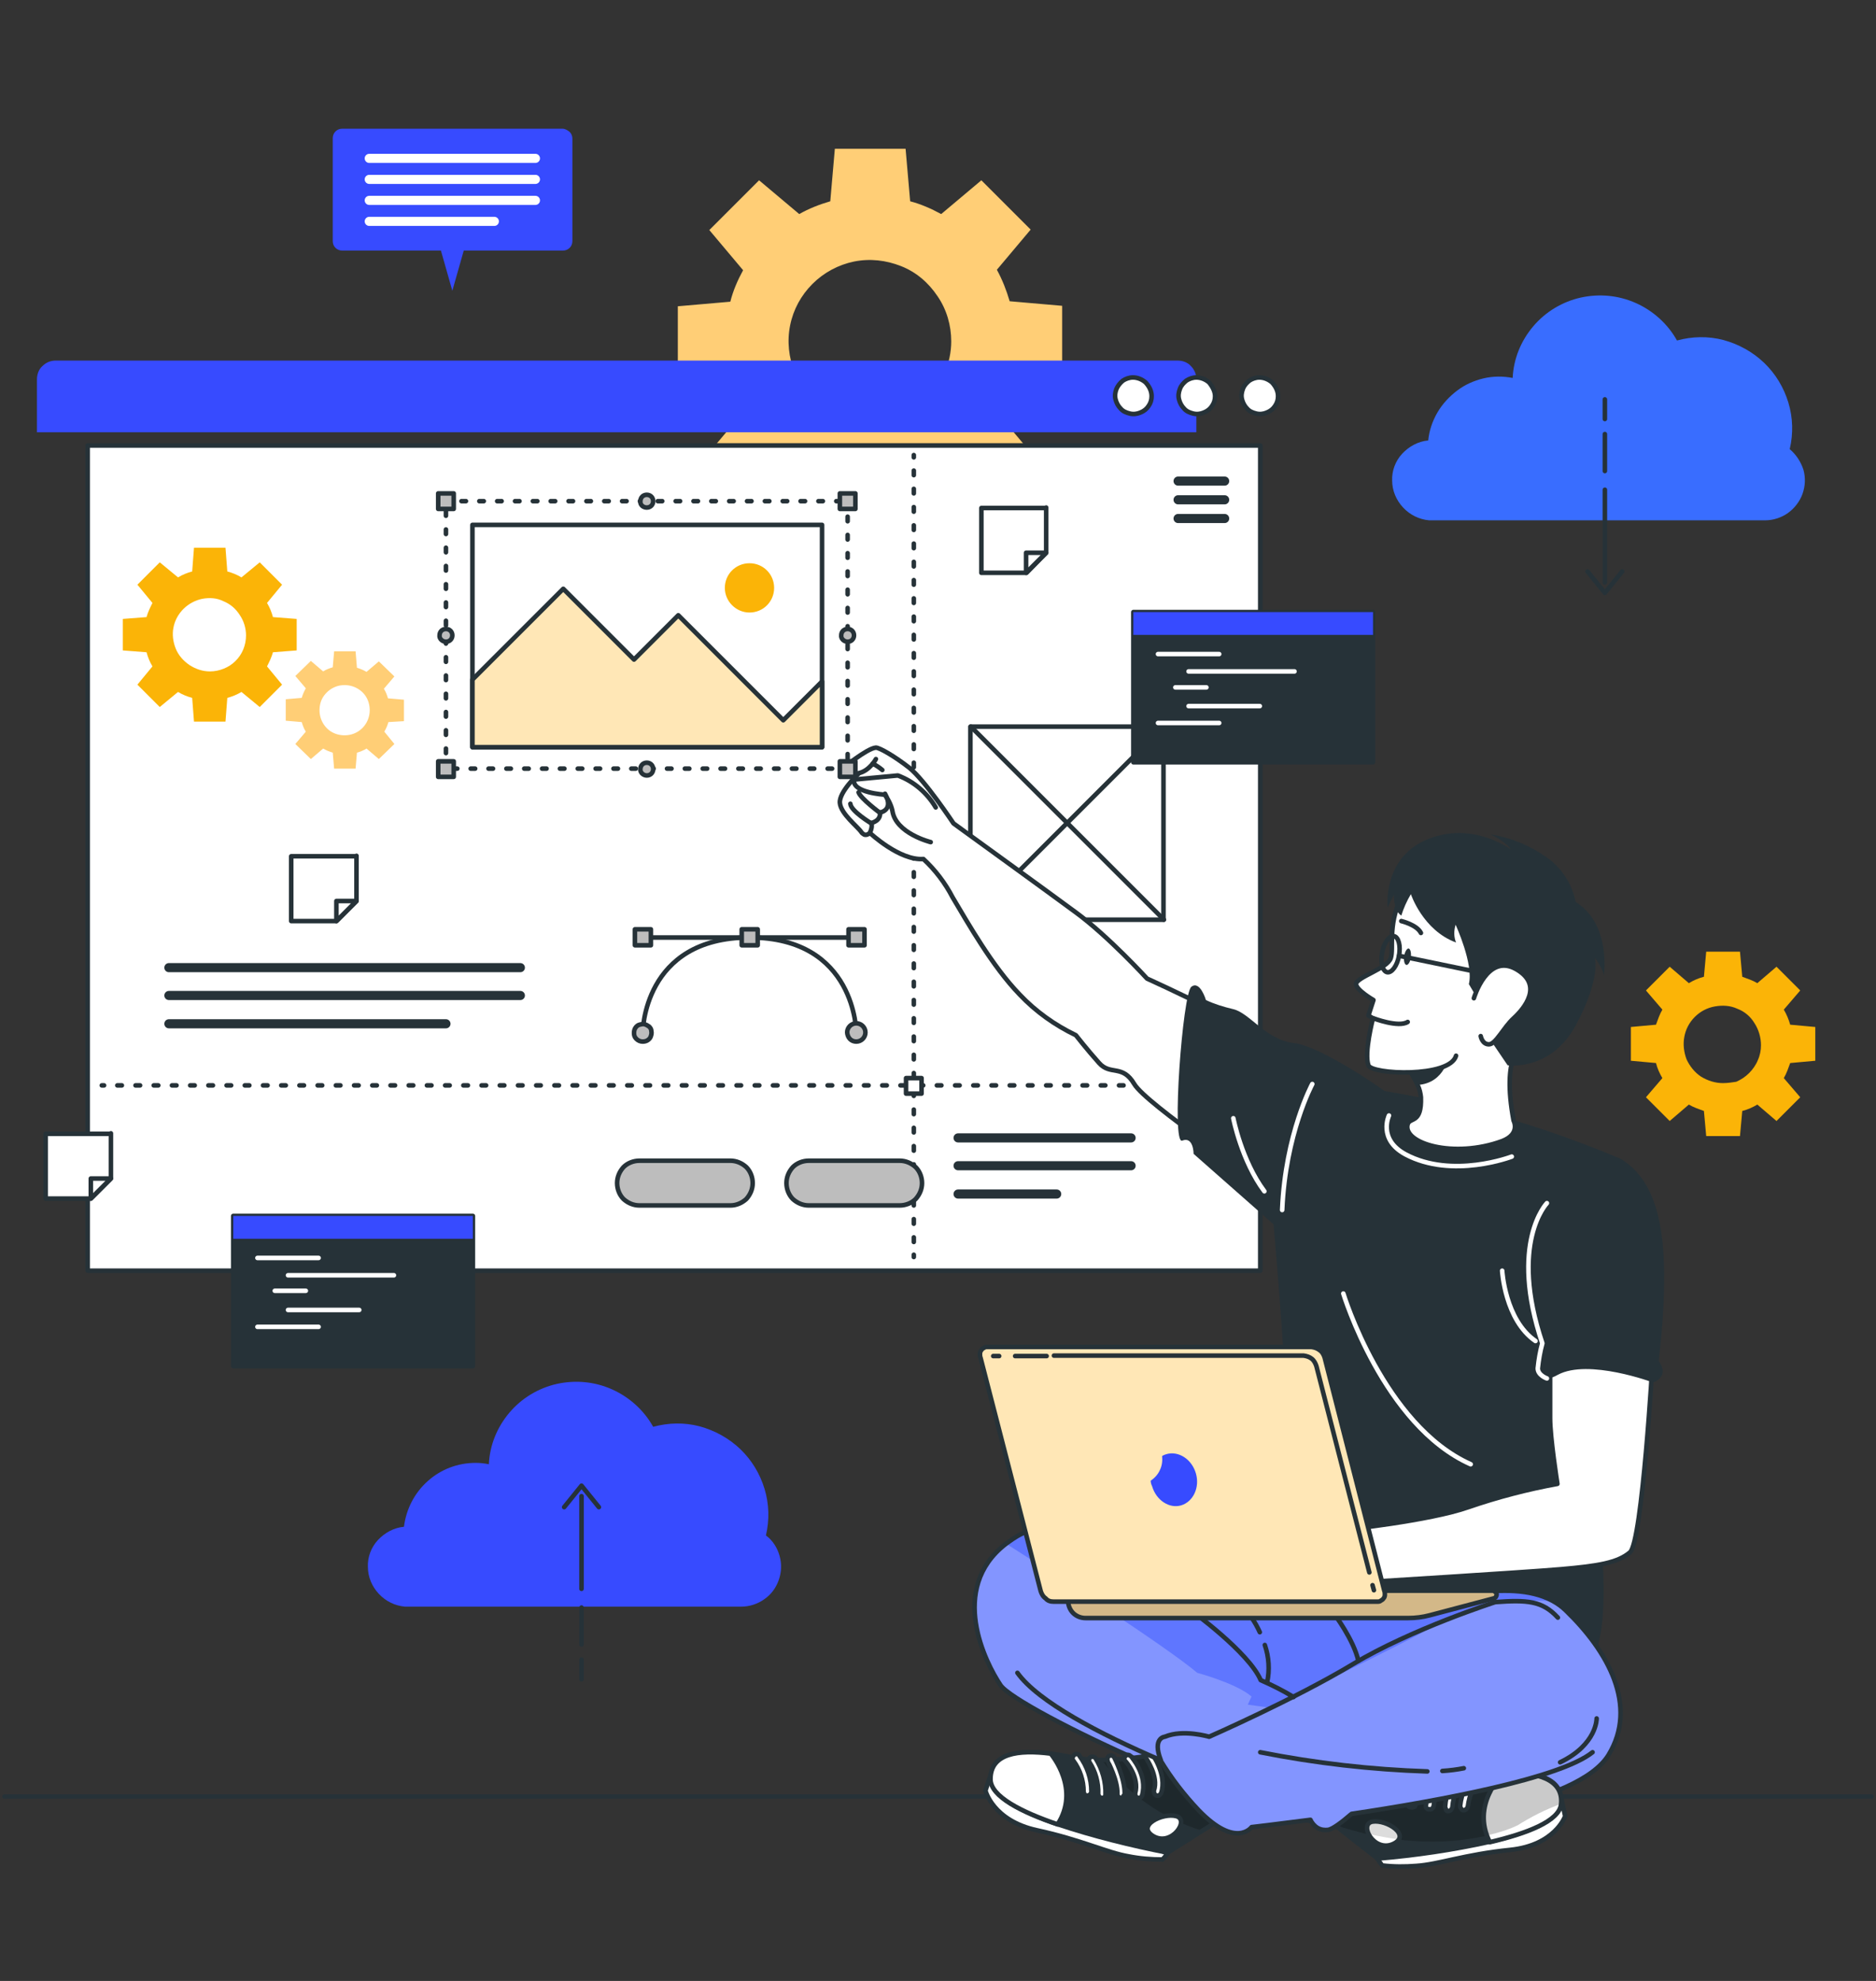<?xml version="1.0" encoding="utf-8"?>
<!-- Generator: Adobe Illustrator 25.2.1, SVG Export Plug-In . SVG Version: 6.00 Build 0)  -->
<svg version="1.1" id="Layer_1" xmlns="http://www.w3.org/2000/svg" xmlns:xlink="http://www.w3.org/1999/xlink" x="0px" y="0px"
	 viewBox="0 0 411 434" style="enable-background:new 0 0 411 434;" xml:space="preserve">
<rect x="0" y="0" width="411" height="434" fill="#333333" stroke="none"/>
<style type="text/css">
	.st0{fill:none;stroke:#263238;stroke-linecap:round;stroke-linejoin:round;}
	.st1{fill:#FFCE76;}
	.st2{fill:#FBB407;}
	.st3{fill:#396DFF;}
	.st4{fill:#374BFF;}
	.st5{fill:#FFFFFF;stroke:#263238;stroke-linecap:round;stroke-linejoin:round;}
	.st6{fill:none;stroke:#263238;stroke-width:2;stroke-linecap:round;stroke-linejoin:round;}
	.st7{fill:none;stroke:#263238;stroke-linecap:round;stroke-linejoin:round;stroke-dasharray:1,3;}
	.st8{fill:none;stroke:#263238;stroke-linecap:round;stroke-linejoin:round;stroke-dasharray:1,2.99;}
	.st9{fill:#BDBDBD;stroke:#263238;stroke-linecap:round;stroke-linejoin:round;}
	.st10{fill:#263238;stroke:#263238;stroke-linecap:round;stroke-linejoin:round;}
	.st11{fill:none;stroke:#FFFFFF;stroke-linecap:round;stroke-linejoin:round;}
	.st12{fill:none;stroke:#FFFFFF;stroke-width:2;stroke-linecap:round;stroke-linejoin:round;}
	.st13{fill:#FFFFFF;}
	.st14{fill:#263238;}
	.st15{fill:#8395FF;}
	.st16{fill:#5F76FF;}
	.st17{opacity:0.3;fill-opacity:0.7;enable-background:new    ;}
	.st18{opacity:0.2;fill-opacity:0.7;enable-background:new    ;}
	.st19{fill:#D3B888;stroke:#263238;stroke-linecap:round;stroke-linejoin:round;}
	.st20{fill:#FFE7B6;stroke:#263238;stroke-linecap:round;stroke-linejoin:round;}
	.st21{fill:none;stroke:#263238;stroke-linecap:round;stroke-linejoin:round;stroke-dasharray:0.98,2.93;}
</style>
<path class="st0" d="M1,393.6h409"/>
<path class="st1" d="M232.7,82.4V67l-11.5-1c-0.7-2.4-1.6-4.7-2.8-6.9l7.4-8.8L215,39.5l-8.8,7.4c-2.2-1.2-4.5-2.2-6.8-2.8l-1-11.5
	h-15.5l-1,11.5c-2.4,0.7-4.7,1.6-6.8,2.8l-8.8-7.4l-10.9,10.9l7.4,8.8c-1.2,2.2-2.2,4.5-2.8,6.9l-11.5,1v15.4l11.5,1
	c0.7,2.4,1.6,4.7,2.8,6.8l-7.4,8.8l10.9,10.9l8.8-7.4c2.2,1.2,4.5,2.2,6.8,2.8l1,11.5h15.4l1-11.5c2.4-0.7,4.7-1.6,6.9-2.8l8.8,7.4
	L225.7,99l-7.4-8.8c1.2-2.2,2.2-4.5,2.8-6.8L232.7,82.4z M190.6,92.6c-3.5,0-7-1-9.9-3c-2.9-2-5.2-4.7-6.6-8
	c-1.3-3.3-1.7-6.8-1-10.3c0.7-3.5,2.4-6.6,4.9-9.1s5.7-4.2,9.1-4.9c3.5-0.7,7-0.3,10.3,1c3.3,1.3,6,3.6,8,6.6c2,2.9,3,6.4,3,9.9
	c0,2.3-0.5,4.7-1.4,6.8c-0.9,2.2-2.2,4.1-3.9,5.8c-1.7,1.7-3.6,3-5.8,3.9C195.2,92.1,192.9,92.6,190.6,92.6L190.6,92.6z"/>
<path class="st2" d="M397.7,232.4v-7.4l-5.5-0.5c-0.3-1.1-0.8-2.3-1.4-3.3l3.6-4.2l-5.2-5.2l-4.2,3.6c-1-0.6-2.2-1-3.3-1.4l-0.5-5.5
	h-7.4l-0.5,5.5c-1.2,0.3-2.3,0.8-3.3,1.4l-4.2-3.6l-5.2,5.2l3.6,4.2c-0.6,1-1,2.2-1.4,3.3l-5.5,0.5v7.4l5.5,0.5
	c0.3,1.2,0.8,2.3,1.4,3.3l-3.6,4.2l5.2,5.2l4.2-3.6c1,0.6,2.2,1,3.3,1.4l0.5,5.5h7.4l0.5-5.5c1.2-0.3,2.3-0.8,3.3-1.4l4.2,3.6
	l5.2-5.2l-3.6-4.2c0.6-1,1-2.2,1.4-3.3L397.7,232.4z M377.5,237.3c-1.7,0-3.3-0.5-4.8-1.4c-1.4-0.9-2.5-2.3-3.2-3.8
	c-0.6-1.6-0.8-3.3-0.5-4.9c0.3-1.7,1.1-3.2,2.3-4.4c1.2-1.2,2.7-2,4.4-2.3c1.7-0.3,3.4-0.2,4.9,0.5c1.6,0.6,2.9,1.7,3.8,3.2
	c0.9,1.4,1.4,3.1,1.4,4.8c0,1.1-0.2,2.2-0.7,3.3c-0.4,1-1.1,2-1.9,2.8c-0.8,0.8-1.7,1.4-2.8,1.9
	C379.7,237.1,378.6,237.3,377.5,237.3L377.5,237.3z"/>
<path class="st3" d="M392.1,98.4c0.8-3.4,0.7-6.9-0.3-10.2c-1-3.3-2.8-6.3-5.3-8.7c-2.5-2.4-5.6-4.1-8.9-5
	c-3.4-0.9-6.9-0.8-10.2,0.1c-2-3.6-5.2-6.5-9-8.2c-3.8-1.7-8-2.1-12.1-1.2c-4,0.9-7.7,3.1-10.4,6.3c-2.7,3.2-4.3,7.1-4.5,11.3
	c-2.1-0.4-4.3-0.4-6.4,0.1c-2.1,0.5-4.1,1.4-5.8,2.7c-1.7,1.3-3.2,2.9-4.3,4.8c-1.1,1.9-1.8,4-2,6.1c-2.2,0.2-4.2,1.3-5.7,2.9
	c-1.5,1.6-2.3,3.8-2.2,5.9c0,2.2,0.9,4.3,2.4,5.9c1.5,1.6,3.5,2.6,5.7,2.8h73.6c1.8,0,3.6-0.6,5-1.6s2.6-2.5,3.2-4.2
	c0.6-1.7,0.7-3.5,0.2-5.3C394.5,101.1,393.5,99.6,392.1,98.4L392.1,98.4z"/>
<path class="st0" d="M351.6,107.3v20.3"/>
<path class="st0" d="M351.6,95.1v8.1"/>
<path class="st0" d="M351.6,87.5v4.3"/>
<path class="st0" d="M347.8,125.2l3.8,4.7l3.8-4.7"/>
<path class="st4" d="M167.8,336.4c0.8-3.4,0.7-6.9-0.3-10.2c-1-3.3-2.8-6.3-5.3-8.7c-2.5-2.4-5.6-4.1-8.9-5
	c-3.4-0.9-6.9-0.8-10.2,0.1c-2-3.6-5.2-6.5-9-8.2c-3.8-1.7-8-2.1-12.1-1.2c-4,0.9-7.7,3.1-10.4,6.3c-2.7,3.2-4.3,7.1-4.5,11.3
	c-1-0.2-1.9-0.3-2.9-0.3c-3.9,0-7.6,1.4-10.5,4c-2.9,2.6-4.7,6.1-5.2,10c-2.2,0.2-4.2,1.3-5.7,2.9c-1.5,1.6-2.3,3.8-2.2,5.9
	c0,2.2,0.9,4.3,2.4,5.9c1.5,1.6,3.5,2.6,5.7,2.8h73.7c1.8,0,3.6-0.6,5-1.6c1.5-1,2.6-2.5,3.2-4.2c0.6-1.7,0.7-3.5,0.2-5.3
	C170.3,339.1,169.3,337.5,167.8,336.4L167.8,336.4z"/>
<path class="st0" d="M127.4,348.1v-20.3"/>
<path class="st0" d="M127.4,360.3v-8.1"/>
<path class="st0" d="M127.4,367.9v-4.3"/>
<path class="st0" d="M131.2,330.2l-3.8-4.7l-3.8,4.7"/>
<path class="st4" d="M12.2,79h245.8c1.1,0,2.2,0.4,2.9,1.2c0.8,0.8,1.2,1.8,1.2,2.9v11.6H8.1V83.1c0-1.1,0.4-2.2,1.2-2.9
	C10.1,79.4,11.1,79,12.2,79z"/>
<path class="st5" d="M276.1,97.6H19.2v180.8h256.9V97.6z"/>
<path class="st5" d="M280,86.8c0,0.8-0.2,1.5-0.7,2.2c-0.4,0.6-1,1.1-1.8,1.4c-0.7,0.3-1.5,0.4-2.3,0.2c-0.8-0.2-1.5-0.5-2-1.1
	c-0.5-0.5-0.9-1.2-1.1-2c-0.2-0.8-0.1-1.5,0.2-2.3s0.8-1.3,1.4-1.8c0.6-0.4,1.4-0.7,2.2-0.7c1,0,2,0.4,2.8,1.1
	C279.6,84.8,280,85.8,280,86.8z"/>
<path class="st5" d="M266.2,86.8c0,0.8-0.2,1.5-0.7,2.2c-0.4,0.6-1,1.1-1.8,1.4c-0.7,0.3-1.5,0.4-2.3,0.2c-0.8-0.2-1.5-0.5-2-1.1
	c-0.5-0.5-0.9-1.2-1.1-2c-0.2-0.8-0.1-1.5,0.2-2.3s0.8-1.3,1.4-1.8c0.6-0.4,1.4-0.7,2.2-0.7c1,0,2,0.4,2.8,1.1
	C265.7,84.8,266.2,85.8,266.2,86.8z"/>
<path class="st5" d="M252.3,86.8c0,0.8-0.2,1.5-0.7,2.2c-0.4,0.6-1,1.1-1.8,1.4c-0.7,0.3-1.5,0.4-2.3,0.2c-0.8-0.2-1.5-0.5-2-1.1
	c-0.5-0.5-0.9-1.2-1.1-2c-0.2-0.8-0.1-1.5,0.2-2.3c0.3-0.7,0.8-1.3,1.4-1.8c0.6-0.4,1.4-0.7,2.2-0.7c1,0,2,0.4,2.8,1.1
	C251.9,84.8,252.3,85.8,252.3,86.8z"/>
<path class="st6" d="M268.3,105.4h-10.2"/>
<path class="st6" d="M268.3,109.5h-10.2"/>
<path class="st6" d="M268.3,113.6h-10.2"/>
<path class="st6" d="M37,212h77"/>
<path class="st6" d="M37,218.1h77"/>
<path class="st6" d="M37,224.3h60.7"/>
<path class="st0" d="M200.2,99.7v0.5"/>
<path class="st7" d="M200.2,103.1v170.3"/>
<path class="st0" d="M200.2,274.9v0.5"/>
<path class="st0" d="M22.3,237.8h0.5"/>
<path class="st8" d="M25.7,237.8h244.5"/>
<path class="st0" d="M271.7,237.8h0.5"/>
<path class="st5" d="M201.9,236.2h-3.4v3.4h3.4V236.2z"/>
<path class="st0" d="M186.8,205.4h-45"/>
<path class="st0" d="M187.6,226.3c0,0,0-20.9-23.4-20.9s-23.4,20.9-23.4,20.9"/>
<path class="st9" d="M187.6,228.2c1.1,0,2-0.9,2-2c0-1.1-0.9-2-2-2c-1.1,0-2,0.9-2,2C185.7,227.4,186.5,228.2,187.6,228.2z"/>
<path class="st9" d="M138.9,226.3c0-0.4,0.1-0.8,0.3-1.1c0.2-0.3,0.5-0.6,0.9-0.7c0.4-0.1,0.8-0.2,1.1-0.1c0.4,0.1,0.7,0.3,1,0.5
	c0.3,0.3,0.5,0.6,0.5,1c0.1,0.4,0,0.8-0.1,1.1c-0.1,0.4-0.4,0.7-0.7,0.9c-0.3,0.2-0.7,0.3-1.1,0.3c-0.5,0-1-0.2-1.4-0.6
	S138.9,226.8,138.9,226.3z"/>
<path class="st9" d="M185.9,207.1h3.5v-3.5h-3.5V207.1z"/>
<path class="st9" d="M162.5,207.1h3.5v-3.5h-3.5V207.1z"/>
<path class="st9" d="M139.1,207.1h3.5v-3.5h-3.5V207.1z"/>
<path class="st2" d="M65,142.5v-6.9l-5.2-0.4c-0.3-1.1-0.7-2.1-1.3-3.1l3.3-4l-4.9-4.9l-4,3.3c-1-0.6-2-1-3.1-1.3l-0.4-5.2h-6.9
	l-0.4,5.2c-1.1,0.3-2.1,0.7-3.1,1.3l-4-3.3l-4.9,4.9l3.3,4c-0.5,1-1,2-1.3,3.1l-5.2,0.4v6.9l5.2,0.4c0.3,1.1,0.7,2.1,1.3,3.1l-3.3,4
	l4.9,4.9l4-3.3c1,0.6,2,1,3.1,1.3l0.4,5.2h6.9l0.4-5.2c1.1-0.3,2.1-0.7,3.1-1.3l4,3.3l4.9-4.9l-3.3-4c0.5-1,1-2,1.3-3.1L65,142.5z
	 M46,147.1c-1.6,0-3.1-0.5-4.5-1.4c-1.3-0.9-2.4-2.1-3-3.6c-0.6-1.5-0.8-3.1-0.5-4.6c0.3-1.6,1.1-3,2.2-4.1c1.1-1.1,2.6-1.9,4.1-2.2
	c1.6-0.3,3.2-0.2,4.6,0.5c1.5,0.6,2.7,1.6,3.6,3c0.9,1.3,1.4,2.9,1.4,4.5c0,2.1-0.8,4.2-2.4,5.7C50.2,146.2,48.1,147.1,46,147.1z"/>
<path class="st1" d="M88.5,158v-4.7l-3.5-0.3c-0.2-0.7-0.5-1.5-0.9-2.1l2.3-2.7l-3.4-3.3l-2.7,2.3c-0.7-0.4-1.4-0.7-2.1-0.9
	l-0.3-3.6h-4.7l-0.3,3.5c-0.7,0.2-1.5,0.5-2.1,0.9l-2.7-2.3l-3.4,3.3l2.3,2.7c-0.4,0.7-0.7,1.4-0.9,2.1l-3.5,0.3v4.7l3.5,0.3
	c0.2,0.7,0.5,1.5,0.9,2.1l-2.3,2.7l3.4,3.3l2.7-2.3c0.7,0.4,1.4,0.7,2.1,0.9l0.3,3.5h4.7l0.3-3.5c0.7-0.2,1.5-0.5,2.1-0.9l2.7,2.3
	l3.4-3.3l-2.2-2.7c0.4-0.7,0.7-1.4,0.9-2.1L88.5,158z M75.5,161.1c-1.1,0-2.2-0.3-3.1-0.9c-0.9-0.6-1.6-1.5-2-2.5
	c-0.4-1-0.5-2.1-0.3-3.2c0.2-1.1,0.7-2,1.5-2.8c0.8-0.8,1.8-1.3,2.8-1.5c1.1-0.2,2.2-0.1,3.2,0.3s1.9,1.1,2.5,2
	c0.6,0.9,0.9,2,0.9,3.1c0,1.5-0.6,2.9-1.6,3.9C78.3,160.6,76.9,161.1,75.5,161.1z"/>
<path class="st6" d="M209.9,249.3h37.9"/>
<path class="st6" d="M209.9,255.4h37.9"/>
<path class="st6" d="M209.9,261.6h21.6"/>
<path class="st9" d="M160,264.1h-19.9c-1.3,0-2.5-0.5-3.5-1.4c-0.9-0.9-1.4-2.2-1.4-3.5c0-1.3,0.5-2.5,1.4-3.5
	c0.9-0.9,2.2-1.4,3.5-1.4H160c1.3,0,2.5,0.5,3.5,1.4c0.9,0.9,1.4,2.2,1.4,3.5c0,1.3-0.5,2.5-1.4,3.5
	C162.5,263.6,161.3,264.1,160,264.1z"/>
<path class="st9" d="M197.1,264.1h-19.9c-1.3,0-2.5-0.5-3.5-1.4c-0.9-0.9-1.4-2.2-1.4-3.5c0-1.3,0.5-2.5,1.4-3.5
	c0.9-0.9,2.2-1.4,3.5-1.4h19.9c1.3,0,2.5,0.5,3.5,1.4c0.9,0.9,1.4,2.2,1.4,3.5c0,1.3-0.5,2.5-1.4,3.5
	C199.7,263.6,198.4,264.1,197.1,264.1z"/>
<path class="st5" d="M254.9,159.2h-42.3v42.3h42.3V159.2z"/>
<path class="st0" d="M212.7,159.2l42.3,42.3"/>
<path class="st0" d="M254.9,159.2l-42.3,42.3"/>
<path class="st5" d="M229.2,111.2v9.9l-4.3,4.4H215v-14.2H229.2z"/>
<path class="st5" d="M229.2,121.1l-4.4,4.4v-4.4H229.2z"/>
<path class="st5" d="M78.1,187.5v9.9l-4.4,4.4h-9.9v-14.2H78.1z"/>
<path class="st5" d="M78.1,197.4l-4.4,4.4v-4.4H78.1z"/>
<path class="st5" d="M24.3,248.3v9.9l-4.4,4.4h-9.9v-14.2H24.3z"/>
<path class="st5" d="M24.3,258.2l-4.4,4.4v-4.4H24.3z"/>
<path class="st10" d="M300.8,134.1h-52.5V167h52.5V134.1z"/>
<path class="st4" d="M300.8,134.1h-52.5v5h52.5V134.1z"/>
<path class="st11" d="M253.7,143.3h13.4"/>
<path class="st11" d="M260.4,147.1h23.2"/>
<path class="st11" d="M257.5,150.6h6.8"/>
<path class="st11" d="M260.4,154.7h15.6"/>
<path class="st11" d="M253.7,158.4h13.4"/>
<path class="st10" d="M103.5,266.4H51.1v32.9h52.5V266.4z"/>
<path class="st4" d="M103.5,266.4H51.1v5h52.5V266.4z"/>
<path class="st11" d="M56.4,275.6h13.4"/>
<path class="st11" d="M63.1,279.4h23.2"/>
<path class="st11" d="M60.2,282.8H67"/>
<path class="st11" d="M63.1,287h15.6"/>
<path class="st11" d="M56.4,290.7h13.4"/>
<path class="st4" d="M123.2,28.2H75c-0.6,0-1.1,0.2-1.5,0.6c-0.4,0.4-0.6,0.9-0.6,1.5v22.5c0,0.6,0.2,1.1,0.6,1.5
	c0.4,0.4,0.9,0.6,1.5,0.6h21.6l2.5,8.8l2.5-8.8h21.7c0.6,0,1.1-0.2,1.5-0.6c0.4-0.4,0.6-0.9,0.6-1.5V30.4c0-0.6-0.2-1.1-0.6-1.5
	C124.3,28.5,123.8,28.2,123.2,28.2z"/>
<path class="st12" d="M80.9,34.7h36.4"/>
<path class="st12" d="M80.9,39.3h36.4"/>
<path class="st12" d="M80.9,43.9h36.4"/>
<path class="st12" d="M80.9,48.5h27.4"/>
<path class="st5" d="M202.3,188.2c-5.2,0.4-11.7-5.7-11.7-5.7c-0.1,0.1-0.3,0.2-0.5,0.3c-0.2,0.1-0.4,0.1-0.5,0.1
	c-0.2,0-0.4-0.1-0.5-0.2c-0.1-0.1-0.3-0.2-0.4-0.4c-0.8-1.2-4.5-4-4.7-6.4c-0.2-2.4,4.1-6.4,4.1-6.4c-3.3,0.9-3.7-1-3.7-1
	s5.6-4.6,7.5-4.7c0.8,0,4.1,1.9,7.3,4.4c3.4,2.7,9.7,12.2,9.7,12.2s21.4,15.5,26.8,19.5c7.1,5.2,15.6,14.5,15.6,14.5
	s28.4,12.8,36.2,19.8l-10.6,25c0,0-25.8-17.3-28.4-21.7c-2.6-4.4-5.2-1.8-7.7-4.6c-2.6-2.9-5.1-6.1-5.1-6.1
	c-4.6-2.2-8.8-5.2-12.3-8.9c-6-6.2-11.3-15.6-14.7-21.3C207.1,193.5,204.9,190.6,202.3,188.2z"/>
<path class="st13" d="M203.9,184.5c0,0-7.7-1.9-8.4-6.9c-0.3-1.3-0.9-2.5-1.7-3.5c0,0-7.2-0.4-6.7-3.3l9.6-0.9
	c3.5,1.3,6.4,3.8,8.3,7"/>
<path class="st0" d="M203.9,184.5c0,0-7.7-1.9-8.4-6.9c-0.3-1.3-0.9-2.5-1.7-3.5c0,0-7.2-0.4-6.7-3.3l9.6-0.9c3.5,1.3,6.4,3.8,8.3,7
	"/>
<path class="st0" d="M190.6,182.4c0.3-0.6,0.5-1.4,0.3-2.1c0,0,2.1-0.4,1.9-2.3c0,0,3.1-0.4,1.1-4.1"/>
<path class="st0" d="M192.8,178.1c0,0-4.2-3.1-4.7-4.5"/>
<path class="st0" d="M190.9,180.4c0,0-4.5-2.7-4.6-4.3"/>
<path class="st0" d="M191.9,166.3c0,0-1.4,2.6-3.8,3.1"/>
<path class="st0" d="M191.2,167.3c0.8,0.4,1.5,0.9,2.1,1.4"/>
<path class="st14" d="M355.1,253.9c-11.1-4.7-22.5-8.5-34.1-11.4c-17.2-4-45-7.6-45-7.6s7.6,78,5.6,82.7s-14.1,20.5-14.1,20.5
	s65.4,25.5,76.8,27.7c11.4,2.2,5.5-37.4,5.5-37.4S361.8,278,355.1,253.9z"/>
<path class="st5" d="M331.6,245.5c0,0,1.6,2.9-2.5,4.5c-10.6,3.9-21.9,0.5-20.7-3.7c0.5-1.6,3.1,0,2.9-5.9c-0.1-0.9-0.3-1.8-0.7-2.6
	c-0.7-1.6-1.6-3.1-2.7-4.5c-1.1-1.6-2.3-3.1-3.6-4.5c0,0,16.8-10.8,29.3,0C333.5,228.8,328.9,231.1,331.6,245.5z"/>
<path class="st15" d="M352.4,384.5c-6.6,10.8-40.2,15.8-58.5,15.4c-18.3-0.5-71.1-25.4-74.7-30.7c-3.3-4.9-11.5-21.1,1.1-30.9
	c1.1-0.8,2.2-1.6,3.4-2.2c8.6-4.7,65.8,10,65.8,10s3.5-2.2,4.8-2.1c4,0.5,6.8,3.7,14.9,6c5.6,1.6,21-4.6,30.9,0.7
	c1.1,0.6,2.1,1.3,3,2.2C352.2,361.7,359,373.7,352.4,384.5z"/>
<path class="st16" d="M340.1,350.8c-10.1-0.7-19.1,1.4-25.3,5.1c-7.4,4.4-42.6,21.3-42.6,21.3c0.1-1.8,2-5.5,2-5.5
	c-3.3-2.9-11.9-5.2-11.9-5.2c-6.7-5.7-33.2-22.8-41.9-28.3c1.1-0.8,2.2-1.6,3.4-2.2c8.6-4.7,65.8,10,65.8,10s3.5-2.2,4.8-2.1
	c4,0.5,6.8,3.7,14.9,6C314.9,351.6,330.2,345.4,340.1,350.8z"/>
<path class="st0" d="M352.4,384.5c-6.6,10.8-40.2,15.8-58.5,15.4c-18.3-0.5-71.1-25.4-74.7-30.7c-3.3-4.9-11.5-21.1,1.1-30.9
	c1.1-0.8,2.2-1.6,3.4-2.2c8.6-4.7,65.8,10,65.8,10s3.5-2.2,4.8-2.1c4,0.5,6.8,3.7,14.9,6c5.6,1.6,21-4.6,30.9,0.7
	c1.1,0.6,2.1,1.3,3,2.2C352.2,361.7,359,373.7,352.4,384.5z"/>
<path class="st5" d="M342.1,394.2l0.8,3.7c0,0-2.2,6.4-12.1,7.4c-9.9,1-15.7,3.2-20.5,3.5c-2.5,0.2-5,0.2-7.5-0.1l-1-1.4
	L342.1,394.2z"/>
<path class="st14" d="M284.7,393.8l17.1,13.4c8.3-0.7,16.5-1.9,24.6-3.7c8.1-1.9,15.2-4.6,15.6-8.3c0.6-5.6-5.4-7.1-12.5-6.9
	c-1.3,0-2.7,0.1-4.1,0.3c-11.4,1.2-25.9-5.1-25.9-5.1L284.7,393.8z"/>
<path class="st17" d="M342,395.2c-3.3,1.2-6.5,2.8-9.5,4.7c0,0-15.9,8.2-40.4-0.2l-7.4-5.8l14.7-10.2c0,0,14.5,6.3,25.9,5.1
	c1.4-0.1,2.7-0.2,4.1-0.3C336.5,388.2,342.5,389.7,342,395.2z"/>
<path class="st0" d="M284.7,393.8l17.1,13.4c8.3-0.7,16.5-1.9,24.6-3.7l0,0c8.1-1.9,15.2-4.6,15.6-8.3c0.6-5.6-5.4-7.1-12.5-6.9
	c-1.3,0-2.7,0.1-4.1,0.3c-11.4,1.2-25.9-5.1-25.9-5.1L284.7,393.8z"/>
<path class="st13" d="M300.7,399.1c-3.1,0.5,0.3,6.8,4.5,4.9C309.3,402.1,303.8,398.6,300.7,399.1z"/>
<path class="st18" d="M306.5,403c-2.2-0.3-4.5-0.7-6.7-1.2c-0.6-1.2-0.5-2.5,0.9-2.7C303.3,398.7,307.6,401.1,306.5,403z"/>
<path class="st0" d="M300.7,399.1c-3.1,0.5,0.3,6.8,4.5,4.9C309.3,402.1,303.8,398.6,300.7,399.1z"/>
<path class="st13" d="M326.4,403.6c8.1-1.9,15.2-4.6,15.6-8.3c0.6-5.6-5.4-7.1-12.5-6.9C329.1,388.7,322.2,395.4,326.4,403.6z"/>
<path class="st17" d="M342,395.2c-3.3,1.2-6.5,2.8-9.5,4.7c-2.1,1-4.4,1.7-6.7,2.2c-2.7-7.5,3.4-13.5,3.7-13.7
	C336.5,388.2,342.5,389.7,342,395.2z"/>
<path class="st0" d="M326.4,403.6c8.1-1.9,15.2-4.6,15.6-8.3c0.6-5.6-5.4-7.1-12.5-6.9C329.1,388.7,322.2,395.4,326.4,403.6z"/>
<path class="st5" d="M320.6,396.6L320.6,396.6c0.2,0,0.3,0,0.4-0.1c0.1,0,0.2-0.1,0.3-0.2c0.1-0.1,0.1-0.2,0.2-0.3
	c0-0.1,0.1-0.2,0.1-0.3c0.3-2.4,1.3-4.7,2.9-6.4c0.1-0.1,0.1-0.2,0.2-0.3c0-0.1,0.1-0.2,0.1-0.3c0-0.1,0-0.2-0.1-0.3
	c0-0.1-0.1-0.2-0.2-0.3c-0.2-0.2-0.4-0.2-0.6-0.2c-0.2,0-0.4,0.1-0.6,0.2c-1.9,2.1-3.1,4.7-3.4,7.5c0,0.2,0,0.4,0.2,0.6
	C320.2,396.5,320.4,396.6,320.6,396.6z"/>
<path class="st5" d="M317.2,396.8L317.2,396.8c0.2,0,0.3,0,0.4-0.1c0.1,0,0.2-0.1,0.3-0.2c0.1-0.1,0.1-0.2,0.2-0.3
	c0-0.1,0.1-0.2,0.1-0.3c0.2-2.4,1.1-4.8,2.6-6.7c0.1-0.1,0.1-0.2,0.2-0.3c0-0.1,0.1-0.2,0.1-0.3c0-0.1,0-0.2-0.1-0.3
	c-0.1-0.1-0.1-0.2-0.2-0.3c-0.1-0.1-0.2-0.1-0.3-0.2c-0.1,0-0.2,0-0.3,0c-0.1,0-0.2,0.1-0.3,0.1c-0.1,0.1-0.2,0.1-0.3,0.2
	c-1.7,2.2-2.8,4.9-3,7.7c0,0.2,0.1,0.4,0.2,0.6C316.8,396.7,317,396.8,317.2,396.8z"/>
<path class="st5" d="M313.2,396.4c0.1,0,0.2,0,0.3,0c0.1,0,0.2-0.1,0.3-0.2c0.1-0.1,0.2-0.2,0.2-0.3c0.1-0.1,0.1-0.2,0.1-0.3
	c0.3-2.9,2.8-6.8,2.8-6.8c0.1-0.2,0.2-0.4,0.1-0.6c0-0.2-0.2-0.4-0.4-0.5c-0.2-0.1-0.4-0.2-0.6-0.1s-0.4,0.2-0.5,0.4
	c-0.1,0.2-2.8,4.2-3.1,7.6c0,0.1,0,0.2,0,0.3c0,0.1,0.1,0.2,0.2,0.3c0.1,0.1,0.2,0.2,0.3,0.2C312.9,396.3,313,396.4,313.2,396.4z"/>
<path class="st5" d="M309.3,396c0.1,0,0.1,0,0.2,0c0.1,0,0.2-0.1,0.3-0.1s0.2-0.1,0.2-0.2c0.1-0.1,0.1-0.2,0.1-0.3
	c0-0.1,0-0.2,0-0.3c-0.6-3.6,2.7-6.7,2.8-6.7c0.1-0.2,0.2-0.3,0.2-0.5c0-0.2-0.1-0.4-0.2-0.5c-0.1-0.1-0.3-0.2-0.5-0.3
	c-0.2,0-0.4,0-0.6,0.1c-0.2,0.1-4.1,3.7-3.3,8.3c0,0.2,0.1,0.3,0.3,0.4C309,395.9,309.1,396,309.3,396z"/>
<path class="st5" d="M305.2,395c0.1,0,0.2,0,0.3,0c0.2-0.1,0.4-0.2,0.5-0.4c0.1-0.2,0.2-0.4,0.1-0.6c-0.7-3.2,2.4-6.8,2.5-6.8
	c0.1-0.2,0.2-0.4,0.2-0.6c0-0.2-0.1-0.4-0.3-0.6c-0.1-0.1-0.2-0.1-0.3-0.2c-0.1,0-0.2-0.1-0.3,0c-0.1,0-0.2,0-0.3,0.1
	c-0.1,0-0.2,0.1-0.3,0.2c-0.2,0.2-3.8,4.3-2.8,8.4c0.1,0.2,0.2,0.3,0.3,0.4C304.8,394.9,305,395,305.2,395z"/>
<path class="st5" d="M217.1,388.7l-1.2,3.6c0,0,1.6,6.6,11.3,8.7c9.7,2.1,15.3,4.9,20,5.7c2.5,0.5,5,0.7,7.5,0.7l1.1-1.3
	L217.1,388.7z"/>
<path class="st14" d="M274.2,394.3l-18.4,11.6c-8.1-1.6-16.2-3.6-24-6.2c-7.9-2.7-14.7-6.1-14.7-9.9c0-5.7,6.1-6.5,13.2-5.6
	c1.3,0.2,2.7,0.4,4,0.7c11.2,2.4,26.3-2.3,26.3-2.3L274.2,394.3z"/>
<path class="st17" d="M274.2,394.3l-10.8,6.8c-8.8-2.7-16.5-8.2-22-15.5c6.5-0.1,13-1.2,19.3-3L274.2,394.3z"/>
<path class="st0" d="M274.2,394.3l-18.4,11.6c-8.1-1.6-16.2-3.6-24-6.2l0,0c-7.9-2.7-14.7-6.1-14.7-9.9c0-5.7,6.1-6.5,13.2-5.6
	c1.3,0.2,2.7,0.4,4,0.7c11.2,2.4,26.3-2.3,26.3-2.3L274.2,394.3z"/>
<path class="st5" d="M231.7,399.7c-7.9-2.7-14.7-6.1-14.7-9.9c0-5.7,6.1-6.5,13.2-5.6C230.5,384.6,236.7,392,231.7,399.7z"/>
<path class="st5" d="M238.2,393.4L238.2,393.4c-0.3,0-0.5-0.1-0.6-0.3c-0.1-0.2-0.2-0.4-0.2-0.6c0-2.4-0.8-4.8-2.2-6.7
	c-0.1-0.1-0.1-0.2-0.2-0.3s-0.1-0.2,0-0.4c0-0.1,0-0.2,0.1-0.3c0.1-0.1,0.1-0.2,0.2-0.3c0.1-0.1,0.2-0.1,0.3-0.2c0.1,0,0.2,0,0.4,0
	c0.1,0,0.2,0.1,0.3,0.1c0.1,0.1,0.2,0.2,0.2,0.3c1.7,2.3,2.6,5,2.6,7.8c0,0.2-0.1,0.4-0.2,0.6C238.6,393.3,238.4,393.4,238.2,393.4z
	"/>
<path class="st5" d="M241.5,393.9L241.5,393.9c-0.3,0-0.5-0.1-0.7-0.3c-0.1-0.2-0.2-0.4-0.2-0.6c0.1-2.4-0.6-4.9-1.9-6.9
	c-0.1-0.1-0.1-0.2-0.1-0.3c0-0.1,0-0.2,0-0.3c0-0.1,0.1-0.2,0.1-0.3s0.1-0.2,0.2-0.2c0.1-0.1,0.2-0.1,0.3-0.1c0.1,0,0.2,0,0.3,0
	c0.1,0,0.2,0.1,0.3,0.1c0.1,0.1,0.2,0.1,0.2,0.2c1.5,2.4,2.3,5.2,2.2,8c0,0.2-0.1,0.4-0.3,0.6C242,393.8,241.7,393.9,241.5,393.9z"
	/>
<path class="st5" d="M245.6,393.9c-0.2,0-0.4-0.1-0.6-0.3c-0.2-0.2-0.2-0.4-0.2-0.6c0.1-3-2.1-7-2.1-7.1c-0.1-0.2-0.1-0.4-0.1-0.7
	c0.1-0.2,0.2-0.4,0.4-0.5c0.2-0.1,0.4-0.1,0.6-0.1c0.2,0.1,0.4,0.2,0.5,0.4c0.1,0.2,2.3,4.5,2.3,7.9c0,0.2-0.1,0.4-0.3,0.6
	C246.1,393.8,245.8,393.9,245.6,393.9z"/>
<path class="st5" d="M249.5,393.9h-0.2c-0.2-0.1-0.4-0.2-0.5-0.4c-0.1-0.2-0.1-0.4-0.1-0.6c1-3.5-2-6.9-2.1-7
	c-0.1-0.1-0.2-0.2-0.2-0.3c0-0.1-0.1-0.2-0.1-0.3s0-0.2,0.1-0.3c0-0.1,0.1-0.2,0.2-0.3c0.1-0.1,0.2-0.1,0.3-0.2c0.1,0,0.2-0.1,0.3,0
	c0.1,0,0.2,0,0.3,0.1c0.1,0.1,0.2,0.1,0.3,0.2c0.1,0.2,3.7,4.1,2.4,8.6c-0.1,0.2-0.2,0.3-0.3,0.4
	C249.8,393.9,249.6,393.9,249.5,393.9z"/>
<path class="st5" d="M253.7,393.4c-0.1,0-0.2,0-0.3,0c-0.1,0-0.2-0.1-0.3-0.2c-0.1-0.1-0.2-0.2-0.2-0.3c0-0.1-0.1-0.2-0.1-0.3
	s0-0.2,0-0.3c1.1-3.1-1.7-7-1.7-7.1c-0.1-0.1-0.1-0.2-0.2-0.3c0-0.1,0-0.2,0-0.4c0-0.1,0.1-0.2,0.1-0.3s0.1-0.2,0.2-0.3
	c0.1-0.1,0.2-0.1,0.3-0.1c0.1,0,0.2,0,0.4,0c0.1,0,0.2,0.1,0.3,0.1c0.1,0.1,0.2,0.2,0.2,0.3c0.1,0.2,3.3,4.7,2,8.6
	c-0.1,0.2-0.2,0.3-0.3,0.4C254.1,393.3,253.9,393.4,253.7,393.4z"/>
<path class="st5" d="M257.7,397.9c3,0.8-1,6.7-5,4.4C248.8,400,254.7,397.1,257.7,397.9z"/>
<path class="st15" d="M222.9,366.5c4.5,6.3,18,13.4,31.3,19.1c2.4,4,5.2,7.6,8.4,11c8.2,8.5,11.6,3.7,11.6,3.7s5.2-0.6,12.9-1.6
	c0.3,0.7,0.9,1.4,1.6,1.8c0.7,0.4,1.5,0.5,2.3,0.4c1-0.2,2.9-1.6,5.1-3.5c19.4-2.9,45.7-7.8,52.8-13.5"/>
<path class="st0" d="M222.9,366.5c4.5,6.3,18,13.4,31.3,19.1c2.4,4,5.2,7.6,8.4,11c8.2,8.5,11.6,3.7,11.6,3.7s5.2-0.6,12.9-1.6
	c0.3,0.7,0.9,1.4,1.6,1.8c0.7,0.4,1.5,0.5,2.3,0.4c1-0.2,2.9-1.6,5.1-3.5c19.4-2.9,45.7-7.8,52.8-13.5"/>
<path class="st0" d="M341.3,354.4c-3.4-3.7-6.7-3.9-13.7-3.4c0,0-18.4,5.9-31.2,13.6c-12.8,7.7-31.5,15.9-31.5,15.9s-5.7-1.7-9.7,0
	c0,0-2.8,0.2-0.9,5.1"/>
<path class="st0" d="M349.8,376.5c0,0,0.1,5.7-8,9.6"/>
<path class="st0" d="M260.9,352.8c0,0,12.7,9.2,15.3,15.3c2.5,1.1,4.9,2.3,7.2,3.7"/>
<path class="st0" d="M277.1,360.4c0.9,2.6,1.1,5.5,0.5,8.2"/>
<path class="st0" d="M274.2,354.4c0.7,1,1.3,2.1,1.8,3.2"/>
<path class="st0" d="M292.3,353.6c0,0,4.3,5.7,5.3,10.3"/>
<path class="st0" d="M316,388c1.6-0.1,3.2-0.3,4.7-0.6"/>
<path class="st0" d="M276.1,383.9c12.1,2.4,24.3,3.8,36.6,4.2"/>
<path class="st13" d="M362.1,297.7c0,0-2.3,40.1-5,42.4c-2.7,2.3-7,3-15.1,3.7c-8.1,0.7-43.9,2.9-43.9,2.9l-3.9-11.5
	c0,0,19-2,27.5-5c6.4-2.2,12.9-3.9,19.5-5.1c0,0-1.6-10.1-1.6-14.4v-20.4"/>
<path class="st0" d="M362.1,297.7c0,0-2.3,40.1-5,42.4c-2.7,2.3-7,3-15.1,3.7c-8.1,0.7-43.9,2.9-43.9,2.9l-3.9-11.5c0,0,19-2,27.5-5
	c6.4-2.2,12.9-3.9,19.5-5.1c0,0-1.6-10.1-1.6-14.4v-20.4"/>
<path class="st14" d="M355.1,253.9c8.7,5.4,11.3,17.8,8.3,44.3c0,0,2.6,3.1-1.2,4.7c0,0-14.2-5.3-20.9-1.7c-6.6,3.7-4.9-5.1-4.9-5.1
	s-2.7-24.4,3.3-28.8"/>
<path class="st11" d="M338.9,263.6c0,0-8.4,8.7-1,30.7c-0.5,1.8-0.8,3.6-1,5.5c0,1.5,2,2.2,2,2.2"/>
<path class="st11" d="M329.1,278.4c0,0,0.6,10.8,7.3,15.4"/>
<path class="st11" d="M331.2,253.4c0,0-13,5-23.3-0.5c-6.1-3.3-3.6-8.5-3.6-8.5"/>
<path class="st19" d="M237.8,354.5h70.7c1.6,0,3.2-0.2,4.7-0.6l14-3.7c0.2,0,0.4-0.2,0.5-0.3c0.1-0.2,0.2-0.4,0.2-0.5
	c0-0.2-0.1-0.5-0.3-0.6c-0.2-0.2-0.4-0.3-0.6-0.3h-92.1c-0.2,0-0.5,0.1-0.6,0.3c-0.2,0.2-0.3,0.4-0.3,0.6v1.3c0,1,0.4,2,1.1,2.7
	C235.8,354.1,236.8,354.5,237.8,354.5z"/>
<path class="st20" d="M230.8,350.9h70.9c0.3,0,0.6,0,0.8-0.2c0.2-0.1,0.5-0.3,0.6-0.5c0.2-0.2,0.3-0.5,0.3-0.8c0-0.3,0-0.6-0.1-0.8
	l-13.1-51.2c-0.2-0.6-0.5-1.2-1.1-1.6c-0.5-0.4-1.1-0.6-1.8-0.7h-70.9c-0.3,0-0.6,0-0.8,0.2c-0.3,0.1-0.5,0.3-0.6,0.5
	c-0.2,0.2-0.3,0.5-0.3,0.8s0,0.6,0.1,0.8l13.2,51.2c0.2,0.6,0.5,1.2,1.1,1.6C229.5,350.7,230.1,350.9,230.8,350.9z"/>
<path class="st0" d="M218.9,297.1h-1.3"/>
<path class="st0" d="M229.3,297.1h-6.9"/>
<path class="st0" d="M300,344.5l-11.6-45.2c-0.2-0.6-0.5-1.2-1-1.6c-0.5-0.4-1.1-0.6-1.8-0.7h-54.7"/>
<path class="st0" d="M301,348.4l-0.3-1.1"/>
<path class="st4" d="M252.1,324.4c0,0.4,0.1,0.8,0.3,1.2c0.9,3.1,3.8,5,6.4,4.2c2.6-0.8,4.1-3.9,3.2-7c-0.9-3.1-3.8-5-6.5-4.2
	c-0.3,0.1-0.6,0.2-0.9,0.4c0.1,1,0,2.1-0.5,3.1C253.7,323,253,323.8,252.1,324.4z"/>
<path class="st14" d="M283.4,228.5c-6.1-0.7-9.5-6.5-13.2-7.4c-2.1-0.5-4.1-1.1-6-2c0,0-1.3-4.4-3.2-2.9c-1.9,1.5-4.4,34.7-2,33.7
	c2.5-1,2.5,2.9,2.5,2.9l22.8,20.1l19.1-33.8C303.4,239,289.5,229.2,283.4,228.5z"/>
<path class="st0" d="M97.7,110.3v-0.5h0.5"/>
<path class="st21" d="M101.1,109.8h82.7"/>
<path class="st0" d="M185.2,109.8h0.5v0.5"/>
<path class="st7" d="M185.7,113.2v53.3"/>
<path class="st0" d="M185.7,167.9v0.5h-0.5"/>
<path class="st21" d="M182.3,168.4H99.6"/>
<path class="st0" d="M98.2,168.4h-0.5v-0.5"/>
<path class="st7" d="M97.7,165v-53.3"/>
<path class="st9" d="M141.7,111.2c0.8,0,1.4-0.6,1.4-1.4c0-0.8-0.6-1.4-1.4-1.4s-1.4,0.6-1.4,1.4
	C140.2,110.6,140.9,111.2,141.7,111.2z"/>
<path class="st9" d="M97.7,140.6c0.8,0,1.4-0.6,1.4-1.4c0-0.8-0.6-1.4-1.4-1.4c-0.8,0-1.4,0.6-1.4,1.4
	C96.2,139.9,96.9,140.6,97.7,140.6z"/>
<path class="st9" d="M141.7,169.9c0.8,0,1.4-0.6,1.4-1.4c0-0.8-0.6-1.4-1.4-1.4s-1.4,0.6-1.4,1.4
	C140.2,169.2,140.9,169.9,141.7,169.9z"/>
<path class="st9" d="M185.7,140.6c0.8,0,1.4-0.6,1.4-1.4c0-0.8-0.6-1.4-1.4-1.4c-0.8,0-1.4,0.6-1.4,1.4
	C184.2,139.9,184.9,140.6,185.7,140.6z"/>
<path class="st9" d="M187.4,166.8H184v3.4h3.4V166.8z"/>
<path class="st9" d="M187.4,108.1H184v3.4h3.4V108.1z"/>
<path class="st9" d="M99.4,166.8H96v3.4h3.4V166.8z"/>
<path class="st9" d="M99.4,108.1H96v3.4h3.4V108.1z"/>
<path class="st5" d="M180.1,115h-76.6v48.7h76.6V115z"/>
<path class="st20" d="M180.1,149.3l-8.5,8.5l-23-23l-9.7,9.7L123.4,129l-19.9,19.9v14.8h76.6V149.3z"/>
<path class="st2" d="M164.2,134.2c3,0,5.4-2.4,5.4-5.4c0-3-2.4-5.4-5.4-5.4c-3,0-5.4,2.4-5.4,5.4
	C158.8,131.8,161.3,134.2,164.2,134.2z"/>
<path class="st11" d="M287.5,237.5c0,0-5.9,10.9-6.6,27.6"/>
<path class="st11" d="M270.2,245c0,0,1.8,9.3,6.8,16"/>
<path class="st11" d="M294.3,283.4c0,0,8.8,28.9,27.9,37.4"/>
<path class="st14" d="M317.5,231c0,0-0.8,6.3-6.9,6.7c-0.7-1.6-1.6-3.1-2.7-4.5C311,232.3,314.2,231.6,317.5,231z"/>
<path class="st13" d="M330.4,231.5c0,0,10.1,1.2,14.4-12.4s0.9-23.9-15.9-28.8c-9.3-2.7-18.6-0.5-22,6.5c-2.9,6-1.5,11-2.2,13.1
	c-0.7,2.3-7.6,4.2-7.6,5.7c0,1.3,3.8,3.5,3.8,3.5l-1.1,3.4l1,0.6c0,0-2,7.6-1,10.3c0.6,2,17.8,2.8,19.2-2.1"/>
<path class="st0" d="M330.4,231.5c0,0,10.1,1.2,14.4-12.4s0.9-23.9-15.9-28.8c-9.3-2.7-18.6-0.5-22,6.5c-2.9,6-1.5,11-2.2,13.1
	c-0.7,2.3-7.6,4.2-7.6,5.7c0,1.3,3.8,3.5,3.8,3.5l-1.1,3.4l1,0.6c0,0-2,7.6-1,10.3c0.6,2,17.8,2.8,19.2-2.1"/>
<path class="st0" d="M307,201.8c0,0,3.4,0.8,4.3,2.6"/>
<path class="st14" d="M307.6,209.5c-0.1,1,0.1,1.8,0.5,1.9c0.4,0.1,0.9-0.7,1-1.7c0.1-1-0.1-1.8-0.5-1.9
	C308.2,207.8,307.8,208.5,307.6,209.5z"/>
<path class="st0" d="M300.9,223.1c0,0,5.5,2.1,7.5,0.8"/>
<path class="st0" d="M302.8,208.7c-0.4,2.2,0.1,4.1,1.1,4.3c1,0.2,2.2-1.4,2.6-3.6c0.4-2.2-0.1-4.1-1.1-4.3
	C304.4,204.9,303.2,206.5,302.8,208.7z"/>
<path class="st14" d="M345.2,197.6c-0.8-4-3.1-7.5-6.4-9.8c-3.7-2.6-7.8-4.3-12.3-5c0,0,3.2,1.4,4.5,3.3c0,0-8.4-6.3-18.3-2.2
	s-8.7,14.9-8.7,14.9l1.4-2.8c0,0-0.2,3.4,1.6,4.6c0.5-1.6,1.2-3.2,2.1-4.7c0,0,2.6,7.9,9.9,10.6c-0.5-1.2-0.5-2.6-0.1-3.9
	c0,0,4,8.7,2.9,13l1.3,2.2c0,0,4.6-4.7,8.4-0.8c2.2,2.2-4.1,10.8-5,10.8l3.8,5.6c0,0,9.5,1.4,15-8.9c5.5-10.3,4.1-14.7,4.1-14.7
	s1.8,2.5,2,3.9C351.4,213.5,353,202.5,345.2,197.6z"/>
<path class="st13" d="M322.9,218.7c0,0,2.9-9.9,9.2-6.4c6.2,3.5,1.8,8.7-0.5,10.8c-2.2,2-3.9,5.7-5.4,5.7s-1.8-1.8-1.8-1.8"/>
<path class="st0" d="M322.9,218.7c0,0,2.9-9.9,9.2-6.4c6.2,3.5,1.8,8.7-0.5,10.8c-2.2,2-3.9,5.7-5.4,5.7s-1.8-1.8-1.8-1.8"/>
<path class="st0" d="M306.5,209.4l17.4,3.6"/>
</svg>
